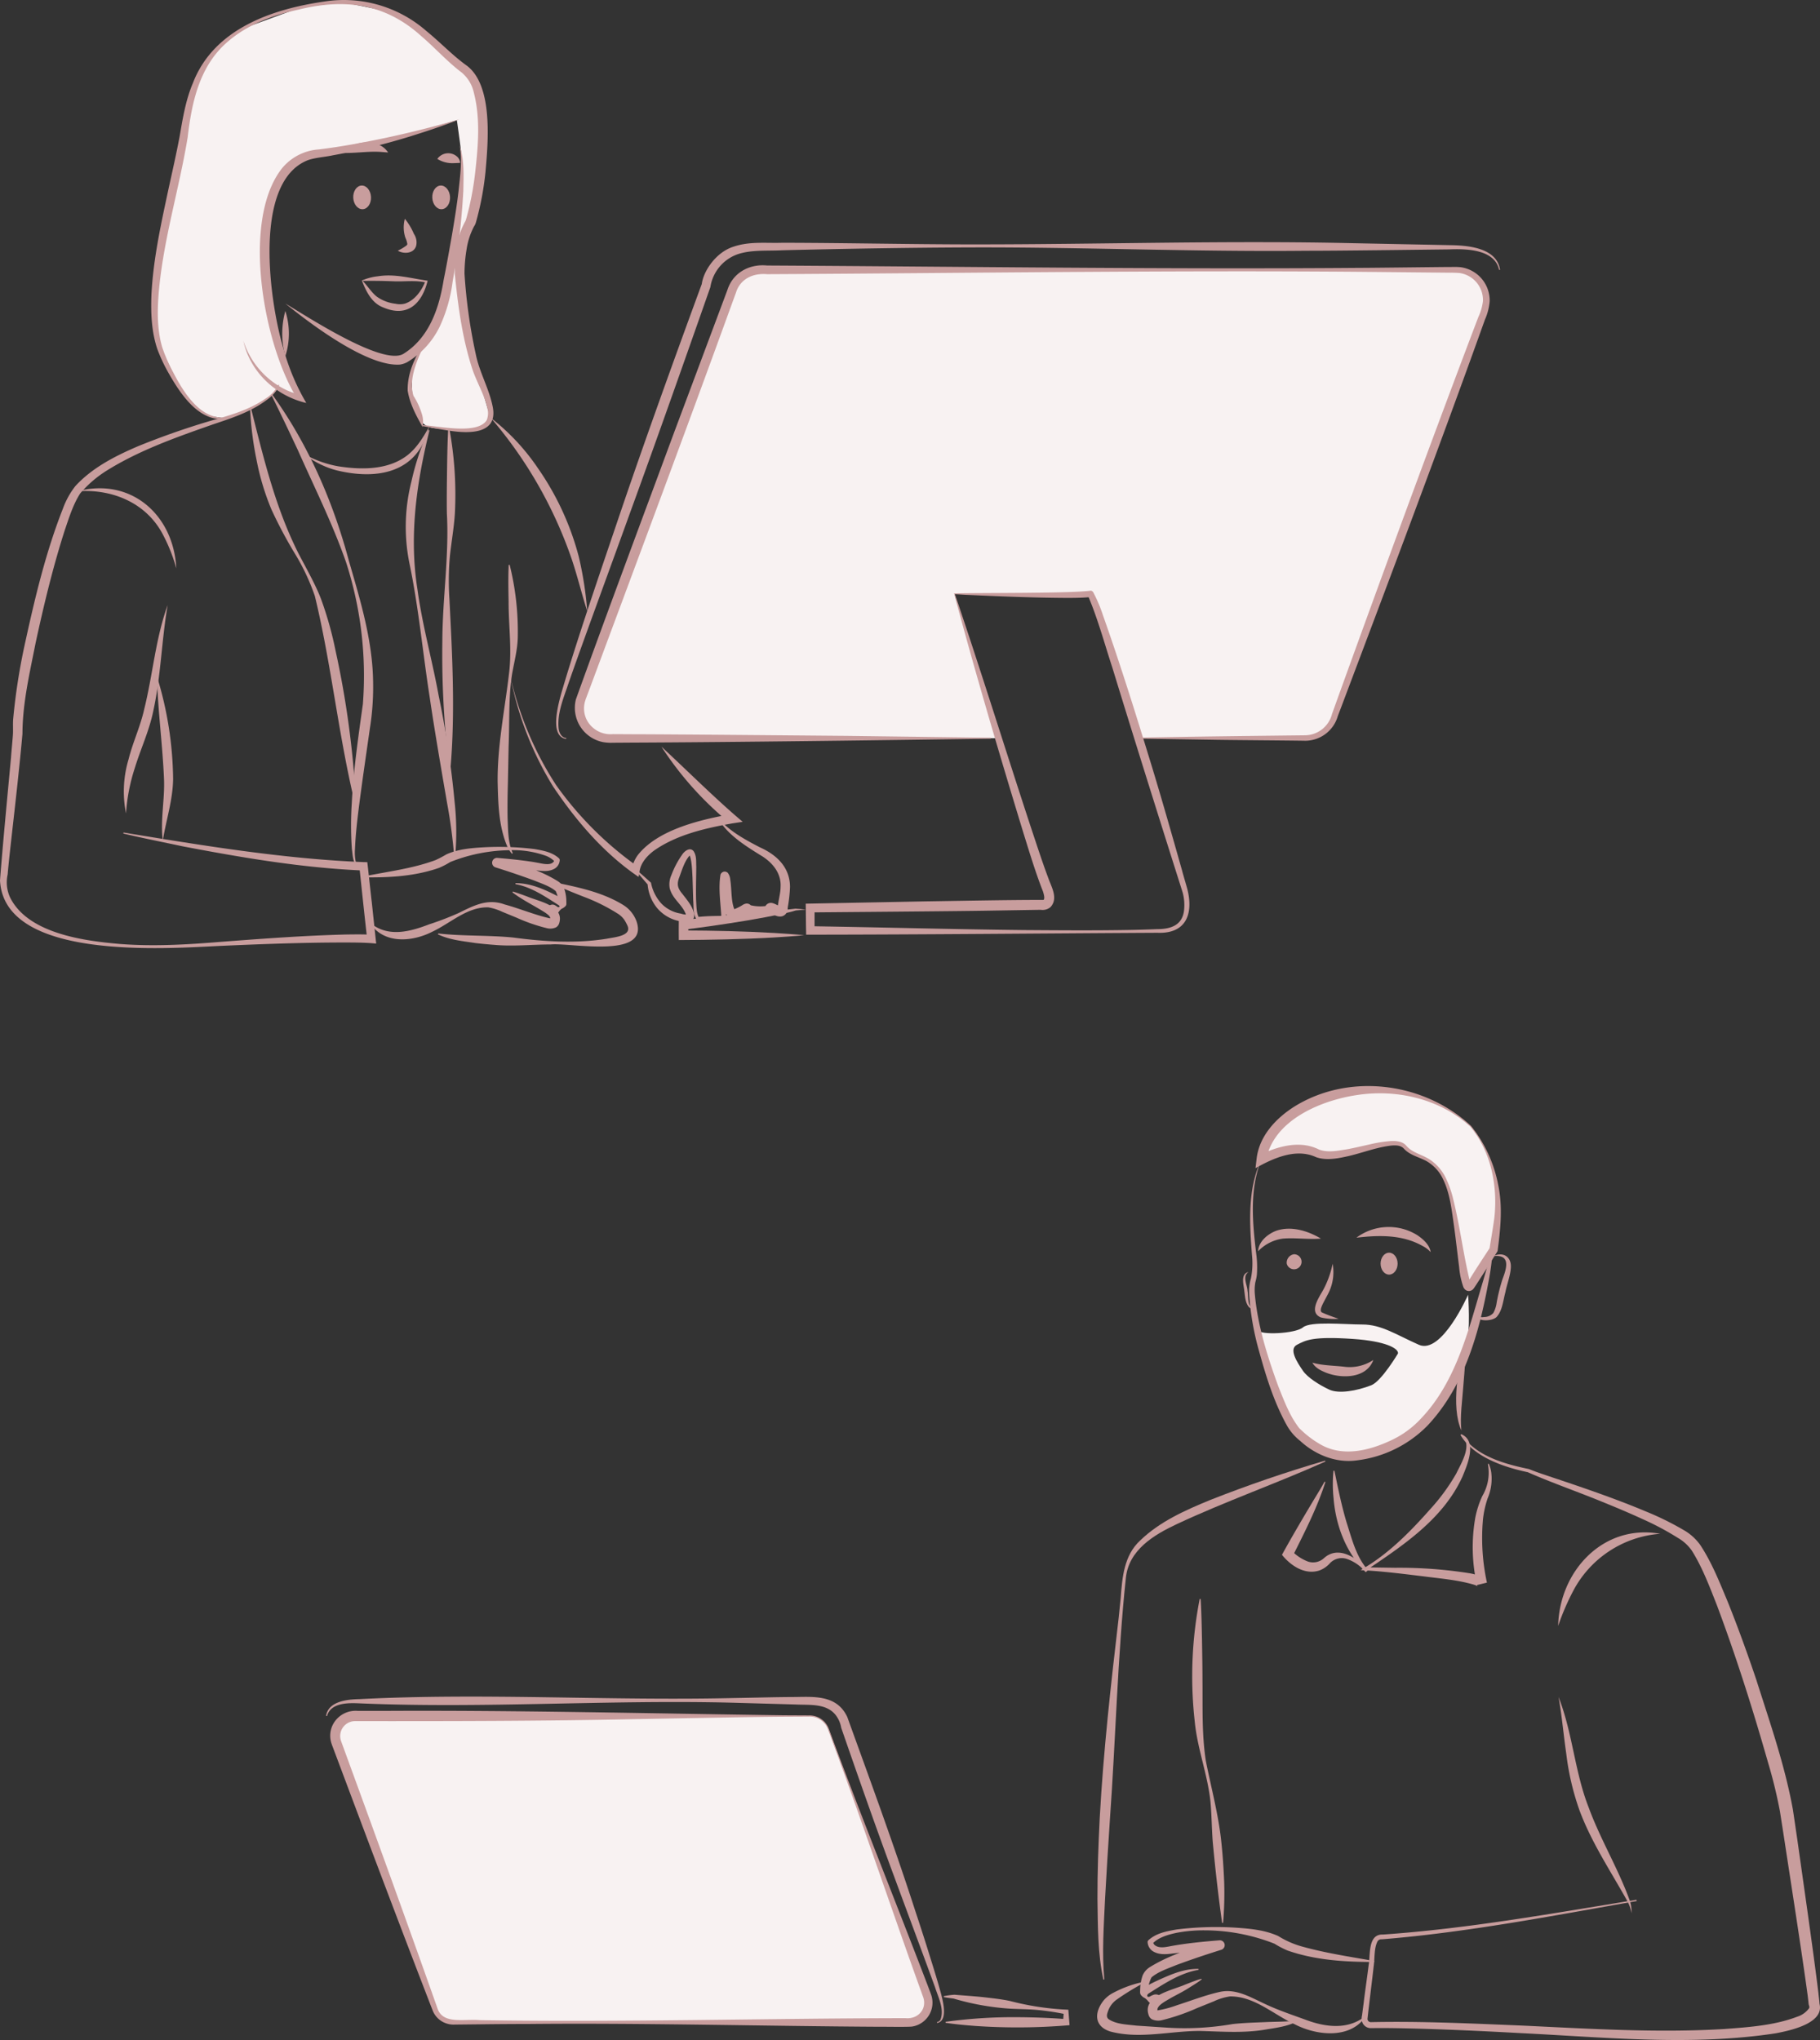 <svg xmlns="http://www.w3.org/2000/svg" xmlns:xlink="http://www.w3.org/1999/xlink" width="496.074" height="556" viewBox="0 0 496.074 556">
  <rect x="0" y="0" width="496.074" height="556" fill="#333333" stroke="none"/>
  <defs>
    <clipPath id="clip-path">
      <rect id="Прямоугольник_192" data-name="Прямоугольник 192" width="247.226" height="127.719" fill="#f8f2f2"/>
    </clipPath>
    <clipPath id="clip-path-2">
      <rect id="Прямоугольник_193" data-name="Прямоугольник 193" width="161.697" height="83.534" fill="#f8f2f2"/>
    </clipPath>
    <clipPath id="clip-path-3">
      <rect id="Прямоугольник_194" data-name="Прямоугольник 194" width="91.649" height="116.557" fill="#f8f2f2"/>
    </clipPath>
    <clipPath id="clip-path-4">
      <rect id="Прямоугольник_195" data-name="Прямоугольник 195" width="64.505" height="53.752" fill="#f8f2f2"/>
    </clipPath>
    <clipPath id="clip-path-5">
      <rect id="Прямоугольник_196" data-name="Прямоугольник 196" width="57.387" height="44.002" fill="#f8f2f2"/>
    </clipPath>
  </defs>
  <g id="illustration" transform="translate(0 0)">
    <g id="Сгруппировать_209" data-name="Сгруппировать 209" transform="translate(157.916 73.545)">
      <g id="Сгруппировать_208" data-name="Сгруппировать 208">
        <g id="Сгруппировать_207" data-name="Сгруппировать 207" clip-path="url(#clip-path)">
          <path id="Контур_921" data-name="Контур 921" d="M419.653,84.15H230.12a8.254,8.254,0,0,0-7.74,5.388L181.209,200.751a8.253,8.253,0,0,0,7.745,11.119l103.858-.064h2.113c-6.084-19.758-12-39.384-12-39.384s35.439.874,36.946,0c.743-.43,7.049,19.257,13.262,39.36l45.43-.028a8.253,8.253,0,0,0,7.736-5.39l41.091-111.1a8.253,8.253,0,0,0-7.741-11.116" transform="translate(-180.688 -84.15)" fill="#f8f2f2"/>
        </g>
      </g>
    </g>
    <g id="Сгруппировать_212" data-name="Сгруппировать 212" transform="translate(91.354 467.695)">
      <g id="Сгруппировать_211" data-name="Сгруппировать 211">
        <g id="Сгруппировать_210" data-name="Сгруппировать 210" clip-path="url(#clip-path-2)">
          <path id="Контур_922" data-name="Контур 922" d="M238.957,538.663,265.885,611.4a5.4,5.4,0,0,1-5.066,7.272L136.8,618.6a5.4,5.4,0,0,1-5.059-3.526L104.869,542.41a5.4,5.4,0,0,1,5.063-7.271H233.895a5.4,5.4,0,0,1,5.062,3.524" transform="translate(-104.528 -535.139)" fill="#f8f2f2"/>
        </g>
      </g>
    </g>
    <g id="Сгруппировать_215" data-name="Сгруппировать 215" transform="translate(42.213 0.568)">
      <g id="Сгруппировать_214" data-name="Сгруппировать 214">
        <g id="Сгруппировать_213" data-name="Сгруппировать 213" clip-path="url(#clip-path-3)">
          <path id="Контур_923" data-name="Контур 923" d="M135.941,56.7l1.59-25.21-3.2-10.919-9.992-8.939-11.81-8.283L99.381.651,87.831,2.172,72.42,7.82l-7.208,5.749-5.683,9.206-3.1,12.964-3.7,18.14L49.864,68.053,48.3,80.993l.894,12.479,6.258,12.839,4.43,5.083,3.421,2.1,4.142.608,1.393-.275s11.968-4.651,12.88-8.072l5.683,1.954L81.556,92.818l-1.8-7.973-1.221-22.3,3.95-13.838,6.541-5.865,13.332-2.419,14.506-3.451,13.748-4.142s1.112,7.719,1.238,9.516a107.285,107.285,0,0,1-2.56,28.236c-3.273,15.024-5.39,20.429-5.39,20.429L120.7,95.659s-2.458,5.324-2.333,7.242-.542,6.537,2.058,10.482c0,0,.029,3.093,4.564,3.451s16.307,1.4,14.835-2.9-3.4-11.7-3.4-11.7l-2.237-9.441s-.909-7.253-.994-7.4S130.718,71.5,130.718,71.5s2.463-8.2,3.843-11.5" transform="translate(-48.3 -0.65)" fill="#f8f2f2"/>
        </g>
      </g>
    </g>
    <g id="Сгруппировать_218" data-name="Сгруппировать 218" transform="translate(343.804 297.005)">
      <g id="Сгруппировать_217" data-name="Сгруппировать 217">
        <g id="Сгруппировать_216" data-name="Сгруппировать 216" clip-path="url(#clip-path-4)">
          <path id="Контур_924" data-name="Контур 924" d="M450.436,349.8s9.516,10.19,7.039,27.9c-.3,2.166-.569,4.062-.8,5.731-2.6,4.1-5.351,8.414-6.209,9.717-1.765,2.682-2.133-7.387-4.942-22.008s-9.745-11.76-12.992-15.681-18.155,4.56-24.25,1.537-14.9,1.867-14.9,1.867c1.786-16.293,35.645-28.486,57.055-9.064" transform="translate(-393.382 -339.834)" fill="#f8f2f2"/>
        </g>
      </g>
    </g>
    <g id="Сгруппировать_221" data-name="Сгруппировать 221" transform="translate(342.994 352.885)">
      <g id="Сгруппировать_220" data-name="Сгруппировать 220">
        <g id="Сгруппировать_219" data-name="Сгруппировать 219" clip-path="url(#clip-path-5)">
          <path id="Контур_925" data-name="Контур 925" d="M392.455,413.459c2.7,10.169,7.777,25.329,10.849,28.075,5.391,4.818,11.954,9.759,26.564,2.763,9.229-4.42,15.075-15.132,18.132-22.427.541-1.647.934-2.907,1.115-3.6,1.259-4.837.5-14.5.5-14.5s-7.178,16.41-13.43,13.63-10.207-5.521-15.385-5.521c-4.858,0-14.125-.953-16.2.788s-11.736,2.149-12.146.789m10.527,3.943c2.315-1.178,4.049-2.366,15.385-1.578,8.7.606,12.3,2.541,12.146,3.943,0,0-4.514,7.6-7.287,8.676-4.049,1.578-8.908,2.367-11.424,1.2-2.7-1.251-5.931-3.287-7.2-5.143-1.619-2.366-3.935-5.92-1.619-7.1" transform="translate(-392.455 -403.773)" fill="#f8f2f2"/>
        </g>
      </g>
    </g>
    <g id="Сгруппировать_226" data-name="Сгруппировать 226" transform="translate(0 0.001)">
      <path id="Контур_926" data-name="Контур 926" d="M450.3,349.566a36.689,36.689,0,0,1,7.406,16.045c1.252,5.932.629,12.156-.171,18.067-1.862,3.022-3.917,6.234-5.856,9.22-.207.286-.476.765-.741,1.065a1.555,1.555,0,0,1-2.092.319,2.185,2.185,0,0,1-.617-.773,21.982,21.982,0,0,1-1.169-5.535c-.467-3.586-1.012-8.554-1.524-12.071-.577-3.959-1.05-8.032-2.781-11.662a10.993,10.993,0,0,0-3.673-4.5c-2.041-1.557-5.145-1.9-7.03-3.939-.842-.962-2.123-1-3.422-.9-3.957.434-7.8,1.959-11.718,2.871-2.763.618-6,1.31-8.859.29-5.441-2.525-11.656.281-16.494,3.006l.292-2.489c.682-6.232,5.237-11.085,10.263-14.276,14.993-9.345,35.472-6.638,48.187,5.262m-.184.187c-8.327-7.642-20.248-10.336-31.2-8.568-9.8,1.514-22.546,6.923-24.463,17.68l-1.94-1.289c4.984-2.441,11.085-4.233,16.353-1.584,2.434.906,5.039.342,7.647-.071,1.962-.362,3.928-.833,5.919-1.272a36.942,36.942,0,0,1,6.124-.982c1.279-.045,2.979.073,3.985,1.155a8.19,8.19,0,0,0,1.029,1.01c1.761,1.341,4.068,1.8,5.981,3.234a12.5,12.5,0,0,1,3.932,4.813,27.694,27.694,0,0,1,2.008,5.835c1.8,7.207,2.732,15.04,4.511,22.237a2.572,2.572,0,0,0,.246.574.812.812,0,0,0-.99-.092c1.831-3.048,4.2-6.632,6.231-9.748l-.165.448c.454-2.911.981-5.84,1.352-8.679.912-8.615-.914-17.923-6.563-24.7" transform="translate(-49.348 -42.686)" fill="#c89d9d"/>
      <path id="Контур_927" data-name="Контур 927" d="M75.9,97.564a22.416,22.416,0,0,0,15.684,14.871l-.846,1.179C81.51,99.16,75.151,64.975,86.4,50.594a14.2,14.2,0,0,1,10.043-5.179c3.539-.434,7.058-.99,10.568-1.634a279.864,279.864,0,0,0,27.845-6.608c-4.438,1.8-8.995,3.285-13.571,4.712a180.463,180.463,0,0,1-20.974,5.127c-2.26.489-4.675.589-6.843,1.335-15.169,5.968-10.405,38.9-6.643,51.386a60.839,60.839,0,0,0,6.223,14.777C84.7,112.586,77.677,105.99,75.9,97.564" transform="translate(-9.565 -4.685)" fill="#c89d9d"/>
      <path id="Контур_928" data-name="Контур 928" d="M68.726,113.875c-7.944,2.112-13.379-6.141-16.764-12.08a44.254,44.254,0,0,1-3.157-6.716c-1.591-4.788-1.77-9.84-1.584-14.754.5-9.827,2.643-19.431,4.691-29,1.047-4.759,2.115-9.5,3.016-14.254.821-4.8,1.644-9.825,3.556-14.331C64.128,7.936,79.938,2.488,94.4.409a34.179,34.179,0,0,1,27.749,8.034c3.839,3.112,7.209,6.727,11.028,9.451,7.236,5.42,5.809,20.911,5.09,28.994a79.923,79.923,0,0,1-2.61,13.748,3.653,3.653,0,0,1-.717,1.355l.175-.213a19.584,19.584,0,0,0-1.978,6.07,41.18,41.18,0,0,0-.585,6.727,146.022,146.022,0,0,0,3.1,22.082c1.038,5.012,3.649,9.285,4.623,14.371,1.36,7.4-6.619,7.135-11.666,6.384-2.514-.356-4.968-.843-7.447-1.273l.033-.26c4.218.22,14.957,2.658,17.406-1.363a5.012,5.012,0,0,0,.186-3.227c-.752-3.555-2.807-6.949-4.015-10.445-2.8-8.467-3.976-17.328-4.86-26.176a42.725,42.725,0,0,1,.538-7.289,19.409,19.409,0,0,1,2.5-7.375.83.83,0,0,0-.121.142,4.257,4.257,0,0,0,.174-.435,81.183,81.183,0,0,0,2.51-13.146c.789-7.061,1.375-14.4-.411-21.287a9.923,9.923,0,0,0-3.291-5.491c-4.049-3.062-7.264-6.73-10.925-9.844C111.048.969,100.012-.5,87.363,2.61c-7.028,1.535-14.088,4.1-19.538,8.923C60.273,18.1,58.2,27.962,57.093,37.449c-2.383,14.471-6.8,28.406-7.937,42.989-.353,4.779-.336,9.659,1,14.207a43.909,43.909,0,0,0,2.856,6.589c3.054,5.877,7.909,14,15.647,12.387l.064.254" transform="translate(-5.944 -0.001)" fill="#c89d9d"/>
      <path id="Контур_929" data-name="Контур 929" d="M88.982,88.448c5.695,3.36,26.626,17.154,32.216,13.7,6.988-4.362,9.695-12.38,10.946-20.149.818-4.027,1.526-8.076,2.244-12.122.682-4.052,1.346-8.108,1.824-12.183.42-4.062,1.031-8.2.288-12.256,1.31,3.957,1.07,8.246,1,12.358a201.933,201.933,0,0,1-2.91,24.655,41.579,41.579,0,0,1-3.474,12.188,23.03,23.03,0,0,1-8.967,9.83,6.327,6.327,0,0,1-1.9.617c-8.871.668-24.371-11.057-31.26-16.635" transform="translate(-11.214 -5.727)" fill="#c89d9d"/>
      <path id="Контур_930" data-name="Контур 930" d="M115.008,60.964c.092,1.781-.917,3.281-2.253,3.349s-2.493-1.319-2.584-3.1.917-3.281,2.253-3.35,2.493,1.32,2.584,3.1" transform="translate(-13.884 -7.293)" fill="#c89d9d"/>
      <path id="Контур_931" data-name="Контур 931" d="M139.654,60.964c.092,1.781-.917,3.281-2.253,3.349s-2.493-1.319-2.584-3.1.917-3.281,2.253-3.35,2.493,1.32,2.584,3.1" transform="translate(-16.99 -7.293)" fill="#c89d9d"/>
      <path id="Контур_932" data-name="Контур 932" d="M136.392,49.337a3.631,3.631,0,0,1,5.239-.75,2.555,2.555,0,0,1,.985,1.826c-.784.045-1.288.064-1.775.079a7.719,7.719,0,0,1-4.449-1.155" transform="translate(-17.19 -6.025)" fill="#c89d9d"/>
      <path id="Контур_933" data-name="Контур 933" d="M106.747,47.276a9.05,9.05,0,0,1,9.716-2.339,5.735,5.735,0,0,1,2.778,2.216c-1.223-.087-2.212-.192-3.214-.2-3.061-.053-6.173.436-9.281.323" transform="translate(-13.453 -5.596)" fill="#c89d9d"/>
      <path id="Контур_934" data-name="Контур 934" d="M125.988,68.241a16.514,16.514,0,0,1,2.462,4.1,4.109,4.109,0,0,1,.612,3.274c-.639,2.133-3.377,2.28-5,1.309a13.432,13.432,0,0,0,2.382-1.429c.239-.244.223-.376.2-.486a6.487,6.487,0,0,0-.525-1.648,9.015,9.015,0,0,1-.137-5.117" transform="translate(-15.636 -8.601)" fill="#c89d9d"/>
      <path id="Контур_935" data-name="Контур 935" d="M392.9,361.612c-3.318,8.235-2.395,17.4-1.357,26a27.116,27.116,0,0,1,.134,5.407,11.965,11.965,0,0,1-.411,2.015,12.39,12.39,0,0,0-.154,3.089c.747,8.658,3.429,17.115,6.4,25.261,1.593,3.976,3.1,8.08,5.7,11.413a27.464,27.464,0,0,0,5.93,4.528c6.029,3.387,13.18,1.613,19.155-1.207a25.95,25.95,0,0,0,8.095-5.9c9.726-10.176,13.022-24.441,16.956-37.536.848-2.93,2.1-7.228,2.717-10.2a70.771,70.771,0,0,1-1.27,10.544c-2.583,13.955-6.585,28.369-16.515,39A32.368,32.368,0,0,1,418.9,443.6c-5.639.79-11.335-1.536-15.432-5.328a14.24,14.24,0,0,1-3.659-4.291c-3.5-6.335-5.583-13.119-7.493-20.019a74.091,74.091,0,0,1-2.744-15.784,12.292,12.292,0,0,1,.482-4.142,20.811,20.811,0,0,0,.3-6.333c-.673-8.668-1.281-18.026,2.548-26.091" transform="translate(-49.097 -45.575)" fill="#c89d9d"/>
      <path id="Контур_936" data-name="Контур 936" d="M456.787,417.994c.03,4.149-.357,8.231-.691,12.341-.236,3.6-.985,8.644-.532,12.217-2.885-6.277-.871-18.077,1.224-24.559" transform="translate(-57.234 -52.68)" fill="#c89d9d"/>
      <path id="Контур_937" data-name="Контур 937" d="M451.758,447.252c4.475,1.883,1.682,8.325.35,11.547-5.228,11.53-16.065,18.679-26.188,25.519l-.2-.775,8.083.12a122.226,122.226,0,0,1,20.281,1.5,13.741,13.741,0,0,1,3.236.958,2.468,2.468,0,0,1,1.445,1.566l-2.713.658a46.341,46.341,0,0,1-.458-18.312,25.338,25.338,0,0,1,1.929-5.953,12.484,12.484,0,0,0,1.5-8.7l.248-.085a9.312,9.312,0,0,1,.665,2.311,13.735,13.735,0,0,1-.983,7.153,26.873,26.873,0,0,0-1.254,5.617,57.267,57.267,0,0,0,1.069,17.335l-2.712.658c.107.345.211.357.186.352a4.069,4.069,0,0,0-.922-.419c-4.388-1.314-9.052-1.678-13.607-2.275-5.318-.642-10.665-1.341-16.026-1.643l-1.349-.076,1.145-.7c6.9-4.157,12.658-10.072,17.947-16.048a54.072,54.072,0,0,0,6.991-9.606c1.34-2.807,4.689-8.1,1.255-10.45l.084-.248" transform="translate(-53.479 -56.368)" fill="#c89d9d"/>
      <path id="Контур_938" data-name="Контур 938" d="M414.111,458.648c.986,4.815,1.952,9.546,3.323,14.129,1.452,4.5,2.6,9.34,5.818,12.955l-.621.552a11.463,11.463,0,0,0-4.794-3.471,4.447,4.447,0,0,0-4.9.989,7.242,7.242,0,0,1-2.9,2.022c-3.959,1.311-7.832-1.276-10.225-4.257,2.715-4.96,5.864-10.288,8.788-15.164.953-1.578,1.941-3.15,2.8-4.759l.249.08c-2.25,7.064-5.672,13.7-8.975,20.315l-.18-1.551a12.073,12.073,0,0,0,4.457,2.935,4.385,4.385,0,0,0,4.282-.926c4.035-3.674,9.154.028,12.04,3.256l-.621.552c-5.4-5.332-8.193-12.751-8.78-20.225a36.588,36.588,0,0,1-.02-7.423Z" transform="translate(-50.388 -57.804)" fill="#c89d9d"/>
      <path id="Контур_939" data-name="Контур 939" d="M499.642,574.5c-22.927,4.012-45.857,8.487-69.094,10.4l-.433.028a1.178,1.178,0,0,0-1.205.724c-.881,1.9-.655,4.393-.956,6.54-.468,4.143-1.25,10.3-1.7,14.444a.9.9,0,0,0,.87.87c13.76-.3,27.632.378,41.388.941,18.332.863,36.7,2.032,55.01.933,6.7-.509,13.621-.966,19.871-3.359a6.313,6.313,0,0,0,3.23-2.315.591.591,0,0,0,.05-.417c.01.017-.03-.048.045.086l-.207-.7c-.072-.674-.211-2-.309-2.674-1.527-11.3-4.49-30.2-6.237-41.66-.28-1.861-1.014-6.529-1.294-8.322a133.475,133.475,0,0,0-3.287-13.435c-4.091-14.341-8.619-28.639-13.848-42.6-2.017-5.112-3.982-10.389-6.89-15.009a11.812,11.812,0,0,0-3.714-3.406,77.075,77.075,0,0,0-9.746-5.19c-3.38-1.557-6.822-3.012-10.287-4.416-6.849-2.847-14.133-5.336-20.943-8.336-6.058-1.289-14.711-3.953-18.356-10.165l.308-.169c3.8,5.938,11.8,8.114,18.343,9.466,1.69.7,3.556,1.32,5.367,1.93,8.868,2.966,17.864,5.995,26.483,9.616a79.327,79.327,0,0,1,10.259,5.038,14.179,14.179,0,0,1,4.565,4.067c3.2,4.837,5.278,10.171,7.486,15.446,2.813,7,5.369,14.073,7.779,21.2,3.71,11.688,7.791,23.31,10,35.421.282,1.783.957,6.514,1.236,8.353,1.621,11.553,4.359,30.385,5.745,41.814.041.608.275,2.22.294,2.916l-.209-.695c2.313,5.865-7.806,7.924-11.694,8.679-22.919,3.5-46.171,1.106-69.15-.024-9.177-.5-18.358-.949-27.537-1.217-4.609-.125-9.135-.232-13.8-.164a2.515,2.515,0,0,1-2.086-1.26,3.1,3.1,0,0,1-.228-2.18l.45-3.419c.273-2.389,1.083-7.978,1.352-10.258.52-2.692-.305-8.589,3.914-8.391,23.2-1.6,46.153-5.767,69.1-9.471l.06.344" transform="translate(-53.521 -56.374)" fill="#c89d9d"/>
      <path id="Контур_940" data-name="Контур 940" d="M404.392,455.755c-13.311,5.955-27.21,10.841-40.372,16.987-6.375,2.979-13.231,7.081-14.01,14.739-2.239,20.978-2.809,44.506-4.338,65.678q-.733,10.941-1.339,21.881c-.326,7.278-.878,14.6-.193,21.866l-.257.052c-1.575-7.2-1.5-14.642-1.613-21.969-.025-7.342.249-14.672.612-21.993,1-18.3,3.047-36.5,5.175-54.693l.555-5.464c.411-5.548.911-11.526,5.281-15.56,5.421-5.234,12.364-8.284,19.2-11.09q15.372-6.051,31.21-10.679l.089.246" transform="translate(-43.136 -57.408)" fill="#c89d9d"/>
      <path id="Контур_941" data-name="Контур 941" d="M379.974,586.925c-1.043-7.363-1.862-14.643-2.552-22.031-.288-3.689-.289-7.382-.633-11.053-.772-7.383-3.59-14.443-4.282-21.855a109.942,109.942,0,0,1,1.349-33.346l.261.02c.228,3.723.29,7.419.369,11.108.059,3.689.132,7.368.13,11.044.078,7.319-.207,14.741.927,22,1.439,7.25,3.411,14.5,4.192,21.868.4,3.679.64,7.375.8,11.09a94.191,94.191,0,0,1-.3,11.15Z" transform="translate(-46.862 -62.844)" fill="#c89d9d"/>
      <path id="Контур_942" data-name="Контур 942" d="M486.06,529.191c3.84,9.725,4.388,20.357,8.193,30.051,3.11,8.532,7.915,16.449,11.061,25a10.063,10.063,0,0,1,.665,3.9,11.331,11.331,0,0,0-1.337-3.625c-4.477-8-9.609-15.692-12.835-24.342a70.943,70.943,0,0,1-3.627-15.458c-.757-5.2-1.187-10.37-2.119-15.532" transform="translate(-61.258 -66.695)" fill="#c89d9d"/>
      <path id="Контур_943" data-name="Контур 943" d="M513.762,478.258a29.278,29.278,0,0,0-23.8,15.735,66.719,66.719,0,0,0-4.013,9.372c.33-14.947,12.3-27.883,27.818-25.107" transform="translate(-61.244 -60.228)" fill="#c89d9d"/>
      <path id="Контур_944" data-name="Контур 944" d="M409.489,385.872c-3.526.287-6.991-.288-10.406.007a11.437,11.437,0,0,0-6.712,3.441c.13-2.652,2.6-4.7,4.959-5.593,4.068-1.378,8.615.026,12.16,2.146" transform="translate(-49.451 -48.293)" fill="#c89d9d"/>
      <path id="Контур_945" data-name="Контур 945" d="M423.031,385.556a14.723,14.723,0,0,1,16.662-.641c1.584,1.08,3.284,2.6,3.582,4.584a7.628,7.628,0,0,0-2.15-1.654c-5.548-3.156-11.88-3.019-18.095-2.29" transform="translate(-53.315 -48.224)" fill="#c89d9d"/>
      <path id="Контур_946" data-name="Контур 946" d="M414.924,394.1a12.785,12.785,0,0,1-.958,7.612c-.363.776-.773,1.508-1.156,2.227-.733,1.39-1.622,3.008-.772,3.454a44.916,44.916,0,0,0,4.505,1.692,12.076,12.076,0,0,1-2.55,0,14.21,14.21,0,0,1-2.276-.35c-3.53-1.461-.323-5.683.784-7.782a26.588,26.588,0,0,0,2.423-6.852" transform="translate(-51.686 -49.669)" fill="#c89d9d"/>
      <path id="Контур_947" data-name="Контур 947" d="M430.568,393.639c0,1.651,1.039,2.989,2.32,2.989s2.321-1.338,2.321-2.989-1.039-2.989-2.321-2.989-2.32,1.338-2.32,2.989" transform="translate(-54.265 -49.234)" fill="#c89d9d"/>
      <path id="Контур_948" data-name="Контур 948" d="M401.3,393.7a2.052,2.052,0,1,0,1.988-2.561A2.329,2.329,0,0,0,401.3,393.7" transform="translate(-50.576 -49.296)" fill="#c89d9d"/>
      <path id="Контур_949" data-name="Контур 949" d="M332.946,211.471c12.631-.273,32.762-.495,45.362-.64a7.676,7.676,0,0,0,7.343-5.807l.83-2.307c12.159-33.745,26.34-72.421,39.036-105.824a14.488,14.488,0,0,0,1.277-4.4,7.439,7.439,0,0,0-6.416-7.661c-.584-.045-1.726-.094-2.355-.08l-4.9-.048L393.5,84.51c-52.984-.442-108.771.371-161.834.644-3.8-.345-7.334,1.267-8.494,5.093l-.843,2.3c-12.281,33.893-26.605,72.2-39.1,105.8l-.865,2.294c-.165.4-.236.707-.347,1.045a7,7,0,0,0,.551,5.042,7.307,7.307,0,0,0,7.077,3.786l4.9.027c12.249.026,46.119.336,58.849.445l39.233.508v.262c-28.269.4-69.91.96-98.08,1.073l-4.9.033a12.6,12.6,0,0,1-2.663-.168,9.521,9.521,0,0,1-7.423-11.654c8.574-23.837,17.942-48.876,26.714-72.6l13.746-36.746.859-2.3c1.516-4.7,6.029-7.083,10.791-6.608,53.087.292,108.827,1.067,161.834.643,2.9.006,21.813-.237,24.52-.238l1.226-.012c.406-.007.881.036,1.319.056a9.155,9.155,0,0,1,8.059,9.323,15.691,15.691,0,0,1-1.3,5C415.316,131.17,400.743,169.79,388.1,203.318l-.871,2.292a9.276,9.276,0,0,1-8.923,6.708c-3.915-.077-21.459-.189-25.747-.281l-19.616-.3Z" transform="translate(-22.59 -10.427)" fill="#c89d9d"/>
      <path id="Контур_950" data-name="Контур 950" d="M291.723,184.95c6.16-.189,31.861.019,37.333-.759a1.128,1.128,0,0,1,.572.407,39.141,39.141,0,0,1,2.645,6.226c4.871,13.744,9.186,27.659,13.45,41.592,2.819,9.29,5.47,18.63,8.118,27.97.258,1.028,1.22,4.227,1.485,5.255,1.663,6.713-.4,12.1-8.143,11.8-30.744.167-64.022.489-94.654.516l-1.129,0-.017-1.146c-.041-.94-.07-6.539-.1-7.3l1.2-.024,31.46-.607c8.056-.117,23.863-.427,31.879-.391a.821.821,0,0,0,.343-.05c.3-.469.051-1.4-.218-2.27-2.048-5.2-3.7-10.717-5.363-16.052-6.321-20.684-13.287-44.249-18.86-65.159m.209.159c6.934,20.37,14.214,43.832,20.95,64.266,1.482,4.426,2.921,8.9,4.556,13.249.829,2.359,2.736,5.465.556,7.819a3.363,3.363,0,0,1-2.854.695l.3.03-15.731.255c-10.079.156-36.8.367-47.2.455l1.183-1.208v6.118l-1.146-1.149c19.406.309,38.812.841,58.22,1.055,9.7.066,19.41.145,29.109-.035,2.425-.045,4.846-.126,7.263-.221,3.716-.005,6.881-1.1,7.281-5.269a13.162,13.162,0,0,0-.383-4.677l-.135-.427-.548-1.735C347.8,246.85,340.335,223.064,334.9,205.3c-2.147-6.539-3.937-13.261-6.618-19.586l-.019-.031c-.013-.02.017.024.062.054a.734.734,0,0,0,.259.129c.063.106.712-.062.607-.075a2.447,2.447,0,0,1-.591.181c-2.313.227-5.338.214-7.655.195-8.278-.073-17.2-.427-25.484-.813-.767-.01-2.409-.147-3.182-.167l-.227-.012-.114-.006c-.026,0,.017-.021-.006-.058" transform="translate(-31.669 -23.214)" fill="#c89d9d"/>
      <path id="Контур_951" data-name="Контур 951" d="M430.464,83.079c-1.157-5.64-9.025-5.783-13.616-5.59-8.93.1-30.393.387-38.946.377-30.24.313-60.647-.994-90.867-.912-16.824.047-35.158.356-51.912.774-4.124.224-8.635-.212-12.48,1.182a11.333,11.333,0,0,0-7.157,8.851c-7.147,20.361-14.618,41.576-22.035,61.9-3.776,10.53-13.168,36.029-16.723,46.346-1.277,3.845-2.947,7.694-2.628,11.791.077,1.24.7,2.746,2.07,2.858l.017.261c-5.309-.756-1.417-12.057-.508-15.247,4.5-14.963,10.378-31.944,15.407-46.842,7.061-20.74,14.509-41.343,22.056-61.911.5-3.7,4.015-8.752,8.7-10.18,4.387-1.487,8.808-.9,13.253-1.052,17.321.029,34.623.43,51.94.44,34.5.011,69.338-1.113,103.856-.322-.039,0,26.119.527,25.922.529,5.016.039,13.006.644,13.912,6.713l-.26.032" transform="translate(-21.86 -9.519)" fill="#c89d9d"/>
      <path id="Контур_952" data-name="Контур 952" d="M419.386,610.477c-7.957-.007-16.029-.464-23.641-3.131a25.374,25.374,0,0,1-3.557-1.855,52.25,52.25,0,0,0-18.826-3.638,39.279,39.279,0,0,0-7.77.662c-2.36.495-5.081,1.252-6.7,3.036l.191-.5a1.652,1.652,0,0,0,.347.7c1.3,1.266,3.54.547,5.167.287,4.185-.731,8.4-1.122,12.626-1.468a1.323,1.323,0,0,1,.441,2.594c-4.1,1.281-8.232,2.666-12.257,4.163-2.34.964-4.89,1.786-6.718,3.34a8.964,8.964,0,0,0-.99,3.945l-1.615-.886c1.207-.7,2.41-1.328,3.646-1.928,3.692-1.7,7.625-3.538,11.775-3.435v.262c-5.261.877-9.857,4.089-14.293,6.873a1.043,1.043,0,0,1-1.615-.851,12.482,12.482,0,0,1,.662-4.49,5.024,5.024,0,0,1,2.067-2.34c5.8-3.548,12.174-5.309,18.608-7.2l.441,2.594c-4.131.183-8.359.473-12.475.905-1.844.214-3.688.519-5.48-.362a3.153,3.153,0,0,1-1.8-2.709.63.63,0,0,1,.192-.474c2.157-1.973,4.918-2.446,7.619-2.938a85.924,85.924,0,0,1,15.864-.53c4.021.265,8.135.6,11.908,2.292a24.759,24.759,0,0,0,7,3c6.289,1.723,12.721,2.67,19.192,3.821l-.017.261" transform="translate(-44.816 -75.741)" fill="#c89d9d"/>
      <path id="Контур_953" data-name="Контур 953" d="M417.1,627.711c-4.354,5.895-13.286,4.768-19,1.824-5.81-2.64-11.081-7.73-17.731-7.637a15.586,15.586,0,0,0-4.445,1.355l-4.546,1.834a56.4,56.4,0,0,1-9.538,3.28,4.2,4.2,0,0,1-2.763-.239,2.064,2.064,0,0,1-.886-1.174c-1.746-5.211,6.44-6.734,9.79-8.21,6.21-2.44,6.1-2.2.57,1.214-1.227.761-3.039,1.662-4.314,2.375-1.116.72-4.264,2.154-3.543,3.642l.074.171a.886.886,0,0,0-.3-.347c-.142-.062-.085-.058-.131-.063a.407.407,0,0,1,.09,0,28.263,28.263,0,0,0,5.436-1.423c3.731-1.19,8.008-2.847,11.823-3.663,4.367-.933,8.353,1.522,12.127,3.256,3.694,1.762,7.6,3.04,11.406,4.439,5.057,1.87,11.021,2.692,15.67-.8l.2.166" transform="translate(-45.113 -77.776)" fill="#c89d9d"/>
      <path id="Контур_954" data-name="Контур 954" d="M357.2,619.7a3.989,3.989,0,0,1,.725,1.392.248.248,0,0,1-.05.264c-.581.515-.472,1.252.392.871a3.5,3.5,0,0,1,.8-.392c1.007-.454,1.9.054,2.793.742l.064.254a2.652,2.652,0,0,1-1.826,1.6,2.583,2.583,0,0,1-2.281-.846,4.81,4.81,0,0,0-.905-.89,3.134,3.134,0,0,1-1.185-.958,1.569,1.569,0,0,1,1.239-2.15l.239.108" transform="translate(-44.816 -78.087)" fill="#c89d9d"/>
      <path id="Контур_955" data-name="Контур 955" d="M396.728,628.8c-2.684,1.4-5.728,1.759-8.669,2.245-5.856,1.008-11.782.547-17.667.385-8.184-.063-16.5,2.3-24.6.155-4.508-1.395-4.451-5.251-1.813-8.525a8.481,8.481,0,0,1,2.476-1.974,31.248,31.248,0,0,1,8.454-3.063l.09.246a71.853,71.853,0,0,0-7.407,4.541,6.45,6.45,0,0,0-2.343,2.918c-.34.929-.73,1.807.019,2.463,2.086,1.434,5.034,1.463,7.552,1.776l8.734.574a76.412,76.412,0,0,0,17.566-1c2.911-.319,5.834-.4,8.756-.522,2.466-.129,6.3-.092,8.7-.439l.146.218" transform="translate(-43.123 -77.89)" fill="#c89d9d"/>
      <path id="Контур_956" data-name="Контур 956" d="M465,391.677c2.751-1.331,5.107.156,4.826,3.265-.164,2.214-1.051,4.371-1.467,6.536-.563,2.008-.8,4.878-2.213,6.535-1.044,1.666-7.042,1.654-5.388-1.127-.42,1.352.828,1.545,1.842,1.363a3.3,3.3,0,0,0,2.476-1.114,8.059,8.059,0,0,0,.9-2.812,49.537,49.537,0,0,1,1.619-6.478c1.206-3.111,2.17-6.765-2.6-6.168" transform="translate(-58.033 -49.302)" fill="#c89d9d"/>
      <path id="Контур_957" data-name="Контур 957" d="M389.151,396.682c-1.759,1.217-.306,3.461-.257,5.14.334,1.667-.2,4.126,1.656,4.938a1.746,1.746,0,0,1-1.348-.62c-.939-1.189-.963-2.822-1.175-4.213-.12-1.6-1.171-4.677,1.124-5.246" transform="translate(-48.86 -49.994)" fill="#c89d9d"/>
      <path id="Контур_958" data-name="Контур 958" d="M246.338,283.616c-.921.08-1.841.175-2.763.243-.965.333-2.541.66-3.725.925-6.3,1.355-12.674,2.348-19.05,3.28-2.548.364-5.1.682-7.657,1.018l1.146-1.293c.011.94,0,1.88,0,2.819l-1.3-1.3c8.221.028,16.44.215,24.65.683,2.739.169,5.478.343,8.217.615-2.739.273-5.478.447-8.217.615-8.638.5-17.289.655-25.939.7-.014-1.727-.035-3.569,0-5.3.387-.05,8.135-.936,8.794-1.016,5.115-.547,10.233-1.071,15.36-1.508,2.555-.244,5.142-.408,7.664-.723.94.036,1.882.165,2.822.236" transform="translate(-26.678 -35.715)" fill="#c89d9d"/>
      <path id="Контур_959" data-name="Контур 959" d="M33.657,242.025c21.607,3.54,43.552,7.177,65.438,8.059l1.016.021c.178,1.281,1.047,9.565,1.222,10.9l1.053,9.9.149,1.391c-2.661-.278-5.455-.289-8.164-.3-11.4-.013-22.979.423-34.348.929C44.713,273.653,1.156,276.9,0,255.087c.73-9.528,2.046-23.191,3.007-33.56.048-.984.519-5.707.531-6.579.045-1.257-.058-2.744.066-4a167.9,167.9,0,0,1,3.367-21.183c2.664-12.184,5.593-24.377,10.173-36.009a22.362,22.362,0,0,1,3.387-6.146c4.623-5.037,10.905-8.226,17.085-10.868A211.406,211.406,0,0,1,57.773,129.7c5.073-1.418,10.229-2.913,14.608-5.953a9.331,9.331,0,0,0,3.494-3.776l.246.088a9.659,9.659,0,0,1-3.452,4.087c-4.317,3.249-9.487,4.927-14.554,6.619-9.956,3.494-20.037,7.023-29,12.6a31.359,31.359,0,0,0-7.23,6.205c-1.944,2.984-3.06,6.637-4.226,10.042C14.427,169.681,11.947,180,9.71,190.342,8.1,198.52,6.143,206.76,6.12,215.1c-.711,8.186-2.008,19.625-2.933,27.824-.384,3.5-.808,7.084-1.1,10.518a9.853,9.853,0,0,0,.677,6.309c4.873,9.746,19.9,11.786,29.757,12.633,9.142.732,18.3.2,27.436-.547,11.453-.872,22.91-1.731,34.4-2.019,2.369-.032,4.592-.072,7.007.07l-1.265,1.27c-.588-4.953-1.623-14.851-2.152-19.8l1.127,1.022c-16.633-.709-32.984-3.482-49.29-6.594-4.786-1.032-11.492-2.35-16.175-3.5l.052-.257" transform="translate(0 -15.12)" fill="#c89d9d"/>
      <path id="Контур_960" data-name="Контур 960" d="M50.574,188.65c-1.654,9.469-1.855,19.466-3.925,28.9-1.086,5.366-3.471,10.392-5.058,15.606a50.28,50.28,0,0,0-2.379,12.306,30.405,30.405,0,0,1,.68-14.677c1.168-4.712,3.261-9.052,4.3-13.8,2.324-9.324,3.071-19.23,6.386-28.332" transform="translate(-4.866 -23.776)" fill="#c89d9d"/>
      <path id="Контур_961" data-name="Контур 961" d="M24.17,153.081c14.625-3.844,26.2,6.46,26.932,21.011a45.525,45.525,0,0,0-3.476-8.87c-4.451-8.868-13.8-12.826-23.456-12.141" transform="translate(-3.046 -19.191)" fill="#c89d9d"/>
      <path id="Контур_962" data-name="Контур 962" d="M238.885,538.411c8.635,23.478,18.089,46.7,27,70.083l.6,1.6c.1.275.2.512.3.818a6.587,6.587,0,0,1-5.058,8.636c-.989.192-7.526.055-8.723.084-31.119-.169-64.551-1.06-95.577-.765q-6.826.011-13.654.094l-6.827.073a6.217,6.217,0,0,1-3.615-.927,6.1,6.1,0,0,1-2.424-2.914c-8.163-21.085-16.294-42.644-24.233-63.836l-2.4-6.391-.6-1.6c-.1-.279-.2-.505-.3-.827a6.708,6.708,0,0,1,.3-5.191,6.968,6.968,0,0,1,6.878-3.809l6.827,0c35.775-.21,73.409.71,109.231,1.2l6.827.035a5.607,5.607,0,0,1,5.448,3.638m-.246.091a5.3,5.3,0,0,0-5.2-3.411l-6.827.036c-9.093.052-31.544.5-40.962.669-24.868.526-50.2.552-75.1.531l-.844,0a4.057,4.057,0,0,0-3.795,5.327c.066.221.186.522.277.779l.584,1.6c8.548,23.38,17.184,47.2,25.473,70.637,1.481,4.379,7.211,2.77,11.527,3.156,38.093.628,77.907-.5,116.059-.543,3.24.333,5.855-2.373,4.817-5.628-.139-.343-.7-1.972-.865-2.389-8.465-23.547-16.407-47.327-25.145-70.769" transform="translate(-12.98 -67.238)" fill="#c89d9d"/>
      <path id="Контур_963" data-name="Контур 963" d="M101.692,534.36c.586-4.079,5.98-4.523,9.116-4.586,33.964-1.737,67.92.49,101.89-.294,5.662-.088,11.321-.262,16.993-.281,5.463-.094,11.309-.429,14.065,5.444,5.9,16.333,12.879,35.32,18.517,52.8.842,2.514,2.524,7.689,3.311,10.23,1.065,3.424,2.151,6.84,3.145,10.293.65,2.429,3.035,9.491-.517,10.076l.017-.262a1.23,1.23,0,0,0,.933-.642c1.087-2.925-.6-6.02-1.482-8.835-3.678-10.087-7.46-20.146-11.166-30.226-4.991-13.427-9.716-26.952-14.407-40.486a7.855,7.855,0,0,0-1.515-3.477c-2.587-3.263-7.137-2.674-10.929-2.877l-16.968-.48c-33.967-.875-67.912,1.624-101.882.169-3.109-.151-7.86-.191-8.862,3.462l-.26-.032" transform="translate(-12.816 -66.682)" fill="#c89d9d"/>
      <path id="Контур_964" data-name="Контур 964" d="M113.461,272.15c6.607-1.34,13.311-2.119,19.6-4.463a31.562,31.562,0,0,0,2.931-1.55c3.278-1.468,6.848-1.73,10.334-1.931a79.452,79.452,0,0,1,13.707.495c2.355.423,4.74.812,6.637,2.527a.615.615,0,0,1,.192.466,2.826,2.826,0,0,1-1.6,2.452c-1.579.784-3.176.53-4.8.35-3.549-.354-7.191-.6-10.752-.742l.441-2.594c5.583,1.621,11.073,3.141,16.1,6.241a4.509,4.509,0,0,1,1.841,2.1,10.89,10.89,0,0,1,.565,3.95,1.04,1.04,0,0,1-1.615.841c-3.805-2.418-7.736-5.217-12.254-6.033V274c4.8-.061,9.238,2.336,13.383,4.523l-1.615.886a8.661,8.661,0,0,0-.775-3.235c-1.541-1.335-3.776-2.043-5.8-2.875-3.485-1.285-7.063-2.493-10.61-3.609a1.319,1.319,0,0,1,.5-2.576c2.923.241,5.817.527,8.725.947,1.05.14,2.209.36,3.256.567,1.209.219,3.122.494,3.559-.916l.191.5a6.7,6.7,0,0,0-2.548-1.692,26.49,26.49,0,0,0-9.864-1.509,45.119,45.119,0,0,0-16.173,3.225,21.408,21.408,0,0,1-3.079,1.6c-6.6,2.3-13.569,2.664-20.455,2.57l-.017-.261" transform="translate(-14.3 -33.288)" fill="#c89d9d"/>
      <path id="Контур_965" data-name="Контур 965" d="M116.219,287.1c4.732,3.388,10.5,1.745,15.414-.147a81.366,81.366,0,0,0,7.908-3.029c4.155-2.029,7.894-4.1,12.642-2.372,3.831,1.035,8.168,2.821,11.986,3.7a4.165,4.165,0,0,0,.788.1c-.061.01-.019.005-.175.079-.081.056-.316.273-.329.382.53-.825-.426-1.442-1.175-2-2.919-1.885-6.2-3.426-8.98-5.555l.117-.234c1.37.428,2.706.91,4.03,1.411,3.07,1.29,10.082,2.5,8.587,7.237a1.956,1.956,0,0,1-.842,1.112,3.753,3.753,0,0,1-2.521.227,47.234,47.234,0,0,1-8.253-2.861l-3.909-1.605a14.306,14.306,0,0,0-3.789-1.207c-5.746-.166-10.265,4.295-15.24,6.628-4.4,2.267-10.715,3.29-14.951-.063a6.591,6.591,0,0,1-1.511-1.638Z" transform="translate(-14.621 -35.04)" fill="#c89d9d"/>
      <path id="Контур_966" data-name="Контур 966" d="M174.5,280.255a1.356,1.356,0,0,1,1.2,1.889,2.883,2.883,0,0,1-1.127.84,3.306,3.306,0,0,0-.793.822,2,2,0,0,1-3.579-.73l.064-.254a3.842,3.842,0,0,1,.976-.715c.833-.489,1.4-.179,2.084.337.427.322.857,0,.517-.4-.107-.184-.433-.27-.35-.479a3.925,3.925,0,0,1,.769-1.2l.239-.108" transform="translate(-21.45 -35.321)" fill="#c89d9d"/>
      <path id="Контур_967" data-name="Контур 967" d="M136.69,289.059c6.647.759,13.746.434,20.413,1.106,8.465,1.121,17.1,1.689,25.568.31,2.083-.425,7.008-.756,5.483-3.731a11.6,11.6,0,0,0-.808-1.457,6.238,6.238,0,0,0-1.931-1.738,49.807,49.807,0,0,0-8.922-4.432c-3.2-1.237-6.368-2.556-9.5-4.016l.081-.25c6.838,1.442,13.8,2.673,19.869,6.355a8.8,8.8,0,0,1,3.759,4.526c3.539,10.385-17.971,5.787-23.373,6.32-5.148,0-10.328.577-15.482.1-1.275-.088-3.875-.334-5.147-.5-3.435-.523-6.976-.844-10.155-2.374l.146-.219" transform="translate(-17.209 -34.64)" fill="#c89d9d"/>
      <path id="Контур_968" data-name="Контур 968" d="M294.345,622.445a23.9,23.9,0,0,1,2.891-.383c2.5.205,5.1.372,7.646.635,2.271.26,5.428.6,7.632,1.1a74.872,74.872,0,0,0,15.259,2.324l.511.022c.037.384.237,2.985.276,3.429l.063.781-.927.084a167.446,167.446,0,0,1-24.65.139c-2.739-.207-5.478-.445-8.217-.872v-.262a136.774,136.774,0,0,1,16.433-1.253c5.482-.052,10.963.1,16.434.52l-.864.864.227-2.819.56.633a71.592,71.592,0,0,0-7.636-1.162c-2.562-.249-5.16-.231-7.737-.378a69.871,69.871,0,0,1-15.267-2.75l.128.016c-.921-.1-1.841-.238-2.763-.4Z" transform="translate(-37.096 -78.399)" fill="#c89d9d"/>
      <path id="Контур_969" data-name="Контур 969" d="M88.862,96.986a20.058,20.058,0,0,1,0,12.337,23.261,23.261,0,0,1,0-12.337" transform="translate(-11.094 -12.224)" fill="#c89d9d"/>
      <path id="Контур_970" data-name="Контур 970" d="M84.895,123.071c9.823,13.626,16.579,29.211,20.9,45.395,3.11,10.72,6.419,21.55,6.571,32.841a71.882,71.882,0,0,1-.865,12.652c-.973,6.813-2,13.766-2.884,20.577-.528,4.115-1.02,8.232-1.188,12.375a12.407,12.407,0,0,0,.321,3.984l-.154.213c-.836-1.229-.79-2.752-1.013-4.167a92,92,0,0,1-.023-12.591c.437-8.756,1.793-18.2,3.017-26.905a100.415,100.415,0,0,0-4.593-38.725c-3.654-10.455-8.622-20.388-13.113-30.5-2.349-5.012-4.728-10.021-7.2-15.009Z" transform="translate(-10.671 -15.511)" fill="#c89d9d"/>
      <path id="Контур_971" data-name="Контур 971" d="M133.006,134.189c-3.54,14.343-5.583,28.777-3.275,43.342,1.316,9.731,4.01,19.225,5.767,28.879a263.631,263.631,0,0,1,4.372,29.172,74.578,74.578,0,0,1,.135,14.808l-.262-.015a139.874,139.874,0,0,0-1.922-14.537c-1.487-8.618-3.533-20.487-4.764-29-1.892-12.107-3-24.417-5.52-36.431a50.131,50.131,0,0,1,.542-22.242,71.561,71.561,0,0,1,4.68-14.062Z" transform="translate(-15.947 -16.901)" fill="#c89d9d"/>
      <path id="Контур_972" data-name="Контур 972" d="M48.956,210.973a97.853,97.853,0,0,1,4.4,27.927c-.081,5.732-1.9,11.16-2.815,16.8-.71-5.619.571-11.193.333-16.783-.39-9.344-1.676-18.574-1.919-27.949" transform="translate(-6.17 -26.589)" fill="#c89d9d"/>
      <path id="Контур_973" data-name="Контур 973" d="M128.88,133.15c-2.967,12.456-13.919,14.5-24.99,11.871a24.148,24.148,0,0,1-9.118-4.527,29.553,29.553,0,0,0,9.375,3.378c6.248.983,13.533,1.045,18.743-2.939,2.56-1.948,4.335-4.826,5.99-7.783" transform="translate(-11.944 -16.781)" fill="#c89d9d"/>
      <path id="Контур_974" data-name="Контур 974" d="M133.758,103.155c-2.625,4.781-6.836,12.282-5.022,17.752a19.389,19.389,0,0,1,2.236,4.806,7.236,7.236,0,0,1,.239,3.657c-1.8-3.172-3.472-6.3-4.065-9.877-.157-6.075,3.3-11.528,6.611-16.338" transform="translate(-16.024 -13.001)" fill="#c89d9d"/>
      <path id="Контур_975" data-name="Контур 975" d="M409.3,424.829c2.511.8,6.043.8,8.635,1.122a11.648,11.648,0,0,0,7.971-1.837c-1.815,5.01-8.49,5.144-12.748,3.514-1.457-.572-3.094-1.34-3.858-2.8" transform="translate(-51.584 -53.452)" fill="#c89d9d"/>
      <path id="Контур_976" data-name="Контур 976" d="M78.257,127.353C81.7,141,84.9,154.465,91.251,167.017c1.935,3.715,4.818,8.769,6.223,12.678a96.448,96.448,0,0,1,3.8,13.62,251.949,251.949,0,0,1,5.584,41.781l-.26.035c-4.541-18.722-6.435-38.018-10.958-56.658A59.029,59.029,0,0,0,90.5,167.42a122.154,122.154,0,0,1-6.663-12.469,68.26,68.26,0,0,1-4.081-13.561,89.928,89.928,0,0,1-1.761-14Z" transform="translate(-9.83 -16.051)" fill="#c89d9d"/>
      <path id="Контур_977" data-name="Контур 977" d="M139.826,133.475a99.284,99.284,0,0,1,1.538,23.28c-.241,3.893-.947,7.775-1.355,11.614a75.458,75.458,0,0,0-.137,11.592c.786,15.487,1.638,31.015.275,46.5h-.262a249.333,249.333,0,0,1-1.935-34.86c.035-11.623,1.876-23.32,1.231-34.9-.059-3.856,0-7.709.05-11.575s.107-7.736.333-11.632Z" transform="translate(-17.381 -16.822)" fill="#c89d9d"/>
      <path id="Контур_978" data-name="Контур 978" d="M158.476,176.134a75.3,75.3,0,0,1,2.214,19.774c-.074,3.346-.963,6.635-1.536,9.906-1.032,6.515-.672,13.179-.962,19.741L158,235.4c-.088,3.271-.146,6.543-.085,9.8.147,3.2.066,6.565,1.408,9.532l-.21.157a7.768,7.768,0,0,1-1.363-2.167c-2.272-5.453-2.41-11.544-2.548-17.348-.1-10.007,1.963-19.779,3.106-29.662.823-6.564-.142-13.033-.121-19.623-.062-3.291-.124-6.59.026-9.921Z" transform="translate(-19.56 -22.199)" fill="#c89d9d"/>
      <path id="Контур_979" data-name="Контур 979" d="M198.6,269.433c1.307,1.1,2.566,2.253,3.838,3.39a11.816,11.816,0,0,0,2.864,5.712,9.383,9.383,0,0,0,5.3,2.719,4.777,4.777,0,0,0,1.314.256c.091.007.144-.012.218-.01.02-.02.107-.019.07-.027-.033.02-.085.038-.108.078-.041.045-.094.121-.087.152-.028-.02.01.032-.013-.04a1.649,1.649,0,0,1-.036-.178c-.977-2.747-3.627-4.123-4.411-7.146a6.117,6.117,0,0,1,.468-3.614,24.784,24.784,0,0,1,2.968-5.612c.613-.915,2.092-2.068,3.072-.876.863,1.284.656,2.847.732,4.18-.018,2.962-.133,6.233-.048,9.166.093,1.468.085,3.394.676,4.564a49.046,49.046,0,0,1,6.932-.2l-.7.685c-.17-3.971-.9-7.971-.267-11.959a1.2,1.2,0,0,1,2.021-.5,3.6,3.6,0,0,1,.653,1.875c.433,2.685.169,5.932,1.19,8.206a.562.562,0,0,0-.406-.092,12.645,12.645,0,0,0,2.483-1.2,2.484,2.484,0,0,1,1.194-.457,1.5,1.5,0,0,1,1.513,1.342,1.227,1.227,0,0,0-.3-.692,1.071,1.071,0,0,0-.277-.227s.149.047.285.074a11.556,11.556,0,0,0,4.146.158c.062.007.034-.094-.253.252a1.011,1.011,0,0,0-.181.578c0-.031.009-.169.021-.248a1.666,1.666,0,0,1,2.195-1.326c.694.193,1.428.681,1.99.85a.784.784,0,0,0-.519.238c-.2.22-.17.3-.171.269.128-1.931.8-3.981.8-5.789.248-3.858-2.388-6.859-5.561-8.7-4.075-2.542-8.335-5.218-11.073-9.267l.223-.139c2.966,3.174,6.922,5.308,10.749,7.3,4.594,2.042,8.219,5.453,8.233,10.81a39.439,39.439,0,0,1-.608,5.523c-.017.075,0,.362-.051.708a2.126,2.126,0,0,1-1.419,1.737c-1.256.349-2.332-.421-3.342-.833.042-.005,0,.047.406-.008a1.228,1.228,0,0,0,.695-.446,1.055,1.055,0,0,0,.236-.641c-.224,2.158-2.661,2.057-4.158,2.044a9.6,9.6,0,0,1-4.1-.835,1.591,1.591,0,0,1-.515-.578,1.572,1.572,0,0,1-.155-.5,1.249,1.249,0,0,0,1.63.989,12.519,12.519,0,0,1-3.9,1.6c-4-.042-2.7-8.6-3.331-11.211a.92.92,0,0,0,.406.335.985.985,0,0,0,1.264-.447,92.5,92.5,0,0,0-.429,11.894,42.09,42.09,0,0,0-7.482-.28.843.843,0,0,1-.684-.295c-.941-1.536-.69-3.429-.848-5.13l-.186-6.109c-.1-1.909-.2-4.841-.808-6.19a.525.525,0,0,0,.121.017c-1.494,1.542-2.2,4.13-2.977,6.16-.695,1.912-.322,2.955.991,4.495,1.212,1.6,2.786,3.367,3.125,5.479.167,2.476-2.5,2.507-4.2,1.792l.232.056a10.664,10.664,0,0,1-6.2-3.659,11.674,11.674,0,0,1-2.531-6.48l.135.272c-1.091-1.268-2.192-2.525-3.249-3.826Z" transform="translate(-25.006 -32.249)" fill="#c89d9d"/>
      <path id="Контур_980" data-name="Контур 980" d="M200.355,230.135c6.583,6.1,13.273,12.768,20.022,18.663l2.125,1.82-2.756.421c-7.348,1.293-15.173,3.072-21.36,7.39-1.947,1.446-3.582,3.324-3.962,5.513l-.295,1.695c-9.441-6.42-16.927-15.169-23.253-24.567a88.563,88.563,0,0,1-11.615-29.746,90.678,90.678,0,0,0,12.364,29.249,93.506,93.506,0,0,0,22.307,22.268l-1.664.742a9.152,9.152,0,0,1,1.745-4.022c5.55-6.89,17-9.525,25.371-11.043l-.63,2.243a90.211,90.211,0,0,1-18.4-20.627" transform="translate(-20.072 -26.634)" fill="#c89d9d"/>
      <path id="Контур_981" data-name="Контур 981" d="M153.022,130.273a59.537,59.537,0,0,1,12.9,13.778,75.736,75.736,0,0,1,11.107,24.039,96.528,96.528,0,0,1,2.32,14.926c-1.536-4.769-2.671-9.614-4.279-14.338a117.741,117.741,0,0,0-22.043-38.4" transform="translate(-19.285 -16.419)" fill="#c89d9d"/>
      <path id="Контур_982" data-name="Контур 982" d="M112.861,87.278a14.805,14.805,0,0,1,4.4-1.155c4.576-.737,9.025.58,13.528,1.213-1.56,6.284-5.509,10.1-12.11,7.281-3.146-1.175-4.7-4.43-5.818-7.34m.163.065c1.342,1.334,2.446,3.187,3.913,4.338a10.933,10.933,0,0,0,5.137,1.938,5.245,5.245,0,0,0,2.562-.054c2.642-.911,4.5-3.47,5.528-6.081l.206.351c-2.819-.678-5.844-.219-8.712-.335-1.44-.047-2.88-.107-4.324-.116-1.331-.024-2.76-.011-4.1,0l-.139,0c-.038-.016-.121.045-.076-.047" transform="translate(-14.224 -10.827)" fill="#c89d9d"/>
    </g>
  </g>
</svg>
